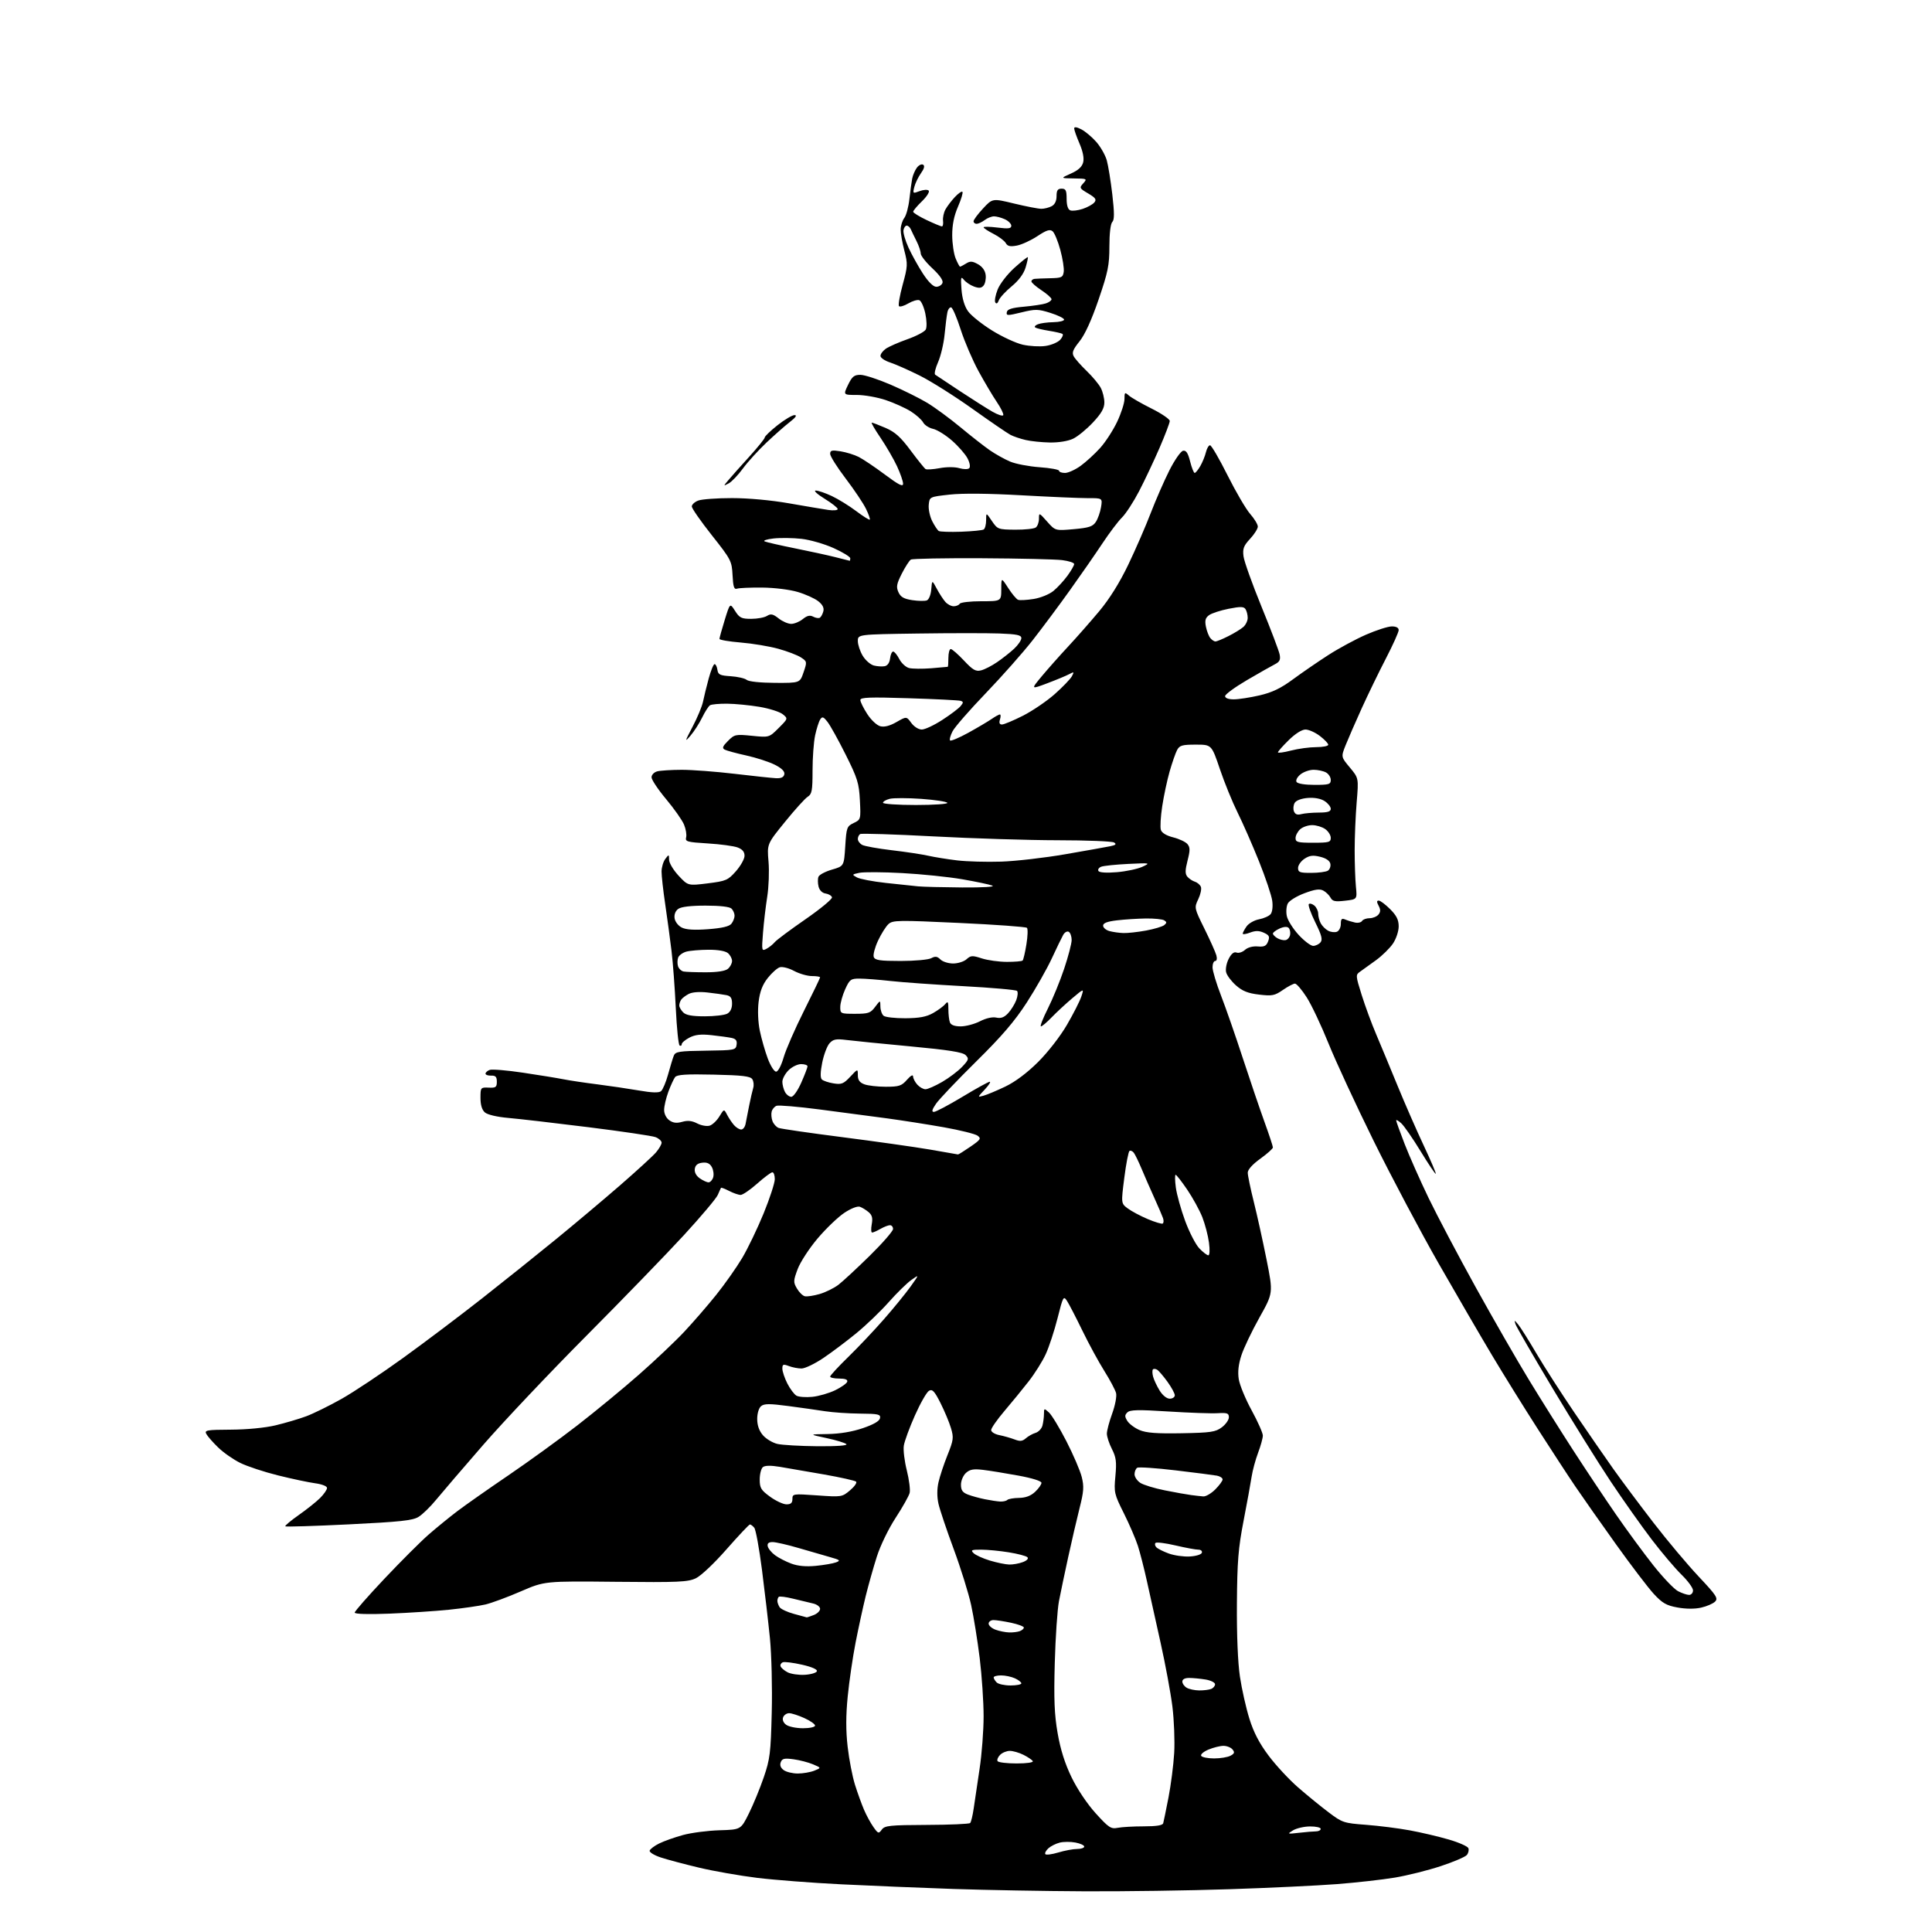 <?xml version="1.0" encoding="UTF-8" standalone="no"?>
<svg 
  version="1.1" 
  xmlns="http://www.w3.org/2000/svg" 
  xmlns:xlink="http://www.w3.org/1999/xlink" 
  xmlns:svg="http://www.w3.org/2000/svg"
  xmlns:rdf="http://www.w3.org/1999/02/22-rdf-syntax-ns#"
  xmlns:cc="http://creativecommons.org/ns#"
  xmlns:dc="http://purl.org/dc/elements/1.1/"
  viewBox="0 0 768 768"
  width="768"
  height="768"
>
<style>svg {background-color: white; }</style>"
<path stroke="none" fill="black" fill-rule="evenodd" d="M431.00,751.82C415.32,751.75 391.93,751.33 379.00,750.89C366.07,750.45 346.05,749.62 334.50,749.05C322.95,748.48 307.88,747.32 301.00,746.48C294.12,745.63 283.77,743.82 278.00,742.45C272.23,741.08 265.34,739.25 262.70,738.38C260.06,737.51 258.06,736.29 258.25,735.65C258.45,735.02 260.16,733.73 262.05,732.80C263.95,731.86 268.20,730.35 271.50,729.45C274.80,728.55 281.32,727.70 286.00,727.56C294.50,727.31 294.50,727.31 297.68,720.91C299.44,717.38 302.10,710.90 303.61,706.50C306.09,699.25 306.39,696.82 306.78,680.73C307.03,670.86 306.70,657.75 306.06,651.23C305.41,644.78 303.99,632.55 302.90,624.05C301.81,615.55 300.43,608.01 299.83,607.30C299.24,606.58 298.47,606.00 298.11,606.00C297.76,606.00 293.59,610.43 288.84,615.83C283.96,621.41 278.66,626.41 276.62,627.38C273.44,628.89 269.73,629.05 244.76,628.79C216.50,628.50 216.50,628.50 207.00,632.61C201.78,634.88 195.47,637.21 193.00,637.80C190.53,638.38 184.00,639.32 178.50,639.89C173.00,640.45 162.31,641.15 154.75,641.45C146.35,641.78 141.00,641.62 141.00,641.03C141.00,640.51 146.33,634.44 152.84,627.54C159.35,620.65 167.20,612.81 170.27,610.12C173.34,607.43 178.48,603.24 181.68,600.80C184.88,598.37 194.03,591.95 202.00,586.53C209.97,581.11 222.35,572.15 229.50,566.61C236.65,561.07 247.68,551.99 254.00,546.43C260.32,540.87 268.43,533.20 272.00,529.39C275.57,525.58 281.30,518.97 284.71,514.72C288.13,510.46 292.77,503.86 295.03,500.07C297.29,496.27 301.12,488.29 303.56,482.33C305.99,476.37 307.99,470.26 307.99,468.75C308.00,467.24 307.57,466.00 307.03,466.00C306.50,466.00 303.79,468.02 301.00,470.50C298.21,472.97 295.25,475.00 294.42,475.00C293.58,475.00 291.53,474.29 289.86,473.43C288.18,472.56 286.72,472.00 286.61,472.18C286.50,472.35 285.92,473.62 285.33,475.00C284.74,476.38 278.69,483.56 271.88,490.97C265.07,498.38 247.63,516.38 233.12,530.97C218.61,545.56 200.16,565.07 192.12,574.32C184.08,583.57 175.63,593.42 173.35,596.20C171.07,598.99 167.92,602.05 166.35,603.00C164.02,604.43 159.00,604.96 138.67,605.96C125.02,606.63 113.65,606.98 113.41,606.74C113.17,606.50 115.57,604.49 118.74,602.26C121.92,600.03 125.75,596.98 127.26,595.47C128.77,593.96 130.00,592.17 130.00,591.49C130.00,590.78 128.01,589.99 125.25,589.62C122.64,589.26 116.01,587.86 110.52,586.49C105.03,585.13 98.28,582.90 95.52,581.54C92.76,580.19 88.79,577.41 86.70,575.37C84.60,573.34 82.49,570.92 82.01,570.01C81.21,568.52 82.19,568.36 91.81,568.31C98.14,568.28 105.36,567.58 109.50,566.60C113.35,565.68 118.85,564.06 121.73,562.99C124.60,561.92 130.94,558.80 135.81,556.06C140.67,553.31 151.68,545.99 160.27,539.78C168.86,533.58 183.00,522.91 191.69,516.08C200.39,509.25 213.57,498.69 221.00,492.62C228.43,486.55 239.90,476.90 246.50,471.17C253.10,465.43 259.51,459.56 260.75,458.12C261.98,456.68 262.99,454.93 263.00,454.23C263.00,453.52 261.91,452.54 260.58,452.03C259.25,451.52 247.21,449.74 233.83,448.07C220.45,446.40 206.12,444.74 202.00,444.39C197.56,444.00 193.79,443.11 192.75,442.21C191.60,441.21 191.00,439.24 191.00,436.45C191.00,432.30 191.07,432.21 194.25,432.35C197.09,432.48 197.50,432.18 197.50,430.00C197.50,428.05 197.00,427.52 195.25,427.58C194.01,427.62 193.00,427.27 193.00,426.80C193.00,426.32 193.74,425.65 194.64,425.31C195.55,424.96 201.51,425.45 207.89,426.41C214.28,427.36 221.53,428.54 224.00,429.03C226.47,429.52 232.55,430.43 237.50,431.05C242.45,431.68 249.88,432.78 254.00,433.49C259.17,434.39 261.89,434.47 262.76,433.77C263.45,433.20 264.72,430.21 265.57,427.12C266.42,424.03 267.44,420.67 267.84,419.66C268.48,418.03 269.92,417.80 280.53,417.66C292.07,417.51 292.51,417.42 292.81,415.29C293.05,413.65 292.53,412.95 290.81,412.59C289.54,412.32 285.94,411.83 282.82,411.49C278.62,411.03 276.34,411.29 274.07,412.46C272.38,413.34 271.00,414.52 271.00,415.08C271.00,415.65 270.62,415.88 270.16,415.60C269.69,415.31 269.01,408.65 268.64,400.79C268.27,392.93 267.51,382.68 266.94,378.00C266.38,373.32 265.25,365.00 264.44,359.50C263.62,354.00 262.97,348.12 262.98,346.44C262.99,344.76 263.66,342.51 264.47,341.44C265.90,339.55 265.94,339.56 265.97,341.79C265.99,343.05 267.69,345.89 269.75,348.10C273.50,352.12 273.50,352.12 281.32,351.15C288.62,350.24 289.36,349.92 292.53,346.34C294.39,344.23 295.94,341.48 295.96,340.23C295.99,338.65 295.16,337.63 293.25,336.89C291.74,336.31 286.40,335.58 281.38,335.28C273.10,334.77 272.31,334.55 272.75,332.85C273.02,331.83 272.64,329.55 271.91,327.79C271.18,326.03 267.98,321.48 264.79,317.67C261.61,313.87 259.00,309.96 259.00,308.99C259.00,308.01 260.00,306.97 261.25,306.63C262.49,306.30 266.88,306.02 271.00,306.01C275.12,306.01 284.57,306.72 292.00,307.60C299.43,308.48 306.83,309.27 308.46,309.35C310.53,309.45 311.53,308.98 311.78,307.80C312.01,306.65 310.82,305.44 308.04,304.02C305.79,302.87 300.70,301.21 296.72,300.33C292.75,299.46 288.86,298.40 288.09,297.99C286.97,297.39 287.24,296.67 289.39,294.52C291.98,291.93 292.41,291.84 298.93,292.49C305.75,293.18 305.75,293.18 309.52,289.41C313.28,285.65 313.28,285.65 311.14,283.91C309.97,282.96 305.81,281.64 301.91,280.98C298.01,280.33 292.23,279.76 289.07,279.73C285.91,279.70 282.84,279.98 282.25,280.35C281.66,280.71 280.24,282.92 279.10,285.26C277.96,287.59 275.86,290.85 274.43,292.50C272.12,295.17 272.21,294.78 275.29,288.93C277.20,285.32 279.07,280.82 279.46,278.93C279.84,277.05 280.85,272.91 281.71,269.75C282.56,266.59 283.62,264.00 284.06,264.00C284.50,264.00 285.00,265.01 285.18,266.25C285.46,268.19 286.19,268.54 290.47,268.81C293.21,268.99 296.07,269.64 296.82,270.26C297.63,270.94 302.24,271.42 308.09,271.45C317.98,271.50 317.98,271.50 319.43,267.24C320.86,263.07 320.83,262.94 318.39,261.34C317.02,260.44 312.97,258.89 309.39,257.90C305.81,256.91 299.09,255.79 294.44,255.41C289.80,255.03 286.00,254.38 286.00,253.97C286.00,253.55 286.94,250.16 288.09,246.44C290.18,239.66 290.18,239.66 292.19,242.83C293.95,245.61 294.74,246.00 298.61,246.00C301.04,246.00 303.87,245.48 304.89,244.83C306.42,243.88 307.27,244.06 309.52,245.83C311.03,247.03 313.28,248.00 314.52,248.00C315.76,248.00 317.84,247.14 319.13,246.09C320.85,244.70 321.96,244.45 323.26,245.14C324.24,245.66 325.43,245.85 325.90,245.56C326.37,245.27 327.00,244.12 327.29,243.01C327.65,241.64 327.00,240.36 325.25,238.98C323.84,237.87 320.17,236.22 317.09,235.31C313.94,234.37 307.79,233.61 303.00,233.57C298.32,233.53 293.82,233.72 293.00,234.00C291.80,234.40 291.44,233.32 291.20,228.65C290.91,223.01 290.60,222.42 282.95,212.75C278.58,207.23 275.00,202.09 275.00,201.33C275.00,200.57 276.15,199.51 277.57,198.98C278.98,198.44 285.01,198.00 290.97,198.00C297.47,198.00 306.54,198.83 313.65,200.08C320.17,201.22 327.19,202.40 329.25,202.71C331.31,203.01 333.00,202.86 333.00,202.36C333.00,201.86 330.64,200.00 327.75,198.23C324.87,196.45 323.30,195.00 324.26,195.00C325.23,195.00 328.10,195.98 330.63,197.17C333.17,198.36 337.53,201.05 340.31,203.14C343.10,205.24 345.55,206.78 345.76,206.57C345.97,206.36 345.29,204.42 344.24,202.26C343.20,200.10 339.56,194.68 336.17,190.22C332.78,185.77 330.00,181.36 330.00,180.43C330.00,179.02 330.66,178.85 334.10,179.40C336.36,179.76 339.63,180.77 341.35,181.64C343.08,182.52 347.76,185.66 351.75,188.64C357.31,192.79 359.00,193.63 358.99,192.27C358.98,191.30 357.89,188.16 356.56,185.29C355.22,182.43 352.28,177.36 350.03,174.04C347.77,170.72 346.20,168.00 346.53,168.00C346.86,168.00 349.32,168.94 352.00,170.09C355.79,171.72 358.00,173.71 361.98,179.06C364.79,182.84 367.47,186.17 367.93,186.46C368.40,186.75 370.91,186.58 373.51,186.10C376.26,185.58 379.55,185.58 381.33,186.10C383.10,186.60 384.79,186.61 385.29,186.11C385.80,185.60 385.51,183.95 384.62,182.23C383.77,180.58 381.00,177.41 378.47,175.18C375.94,172.95 372.54,170.84 370.92,170.48C369.31,170.13 367.52,168.97 366.95,167.90C366.38,166.84 364.17,164.87 362.04,163.52C359.90,162.18 355.44,160.16 352.11,159.04C348.78,157.92 343.61,157.00 340.62,157.00C335.18,157.00 335.18,157.00 337.11,153.00C338.72,149.67 339.54,149.00 342.01,149.00C343.64,149.00 349.05,150.76 354.04,152.91C359.02,155.06 365.59,158.32 368.63,160.16C371.67,162.00 377.61,166.37 381.83,169.87C386.05,173.38 391.31,177.49 393.52,179.02C395.73,180.54 399.33,182.55 401.52,183.48C403.71,184.41 408.99,185.42 413.25,185.73C417.51,186.03 421.00,186.67 421.00,187.14C421.00,187.61 422.06,188.00 423.35,188.00C424.64,188.00 427.45,186.72 429.60,185.16C431.74,183.60 435.23,180.41 437.34,178.06C439.46,175.71 442.49,171.03 444.09,167.65C445.69,164.27 447.00,160.19 447.00,158.60C447.00,155.91 447.13,155.81 448.75,157.23C449.71,158.08 453.76,160.41 457.75,162.40C461.74,164.39 465.00,166.62 465.00,167.34C465.00,168.06 463.16,172.90 460.92,178.08C458.67,183.26 455.03,190.98 452.82,195.23C450.61,199.48 447.54,204.21 445.99,205.73C444.45,207.25 440.96,211.88 438.23,216.00C435.50,220.12 429.72,228.46 425.38,234.52C421.05,240.59 414.35,249.58 410.50,254.50C406.65,259.42 398.26,268.89 391.87,275.55C385.47,282.21 379.52,289.02 378.66,290.70C377.79,292.38 377.35,294.02 377.68,294.34C378.01,294.67 381.25,293.30 384.89,291.30C388.52,289.30 392.69,286.83 394.15,285.83C395.61,284.82 397.11,284.00 397.47,284.00C397.84,284.00 397.85,284.90 397.50,286.00C397.07,287.36 397.32,288.00 398.30,288.00C399.09,288.00 402.83,286.43 406.62,284.52C410.40,282.60 416.10,278.73 419.27,275.92C422.44,273.11 425.51,269.91 426.09,268.83C427.06,267.03 426.96,266.95 425.02,267.99C423.84,268.62 419.92,270.25 416.31,271.61C409.75,274.08 409.75,274.08 414.12,268.82C416.53,265.93 421.24,260.62 424.58,257.03C427.93,253.44 433.48,247.12 436.93,243.00C441.02,238.12 445.05,231.66 448.49,224.50C451.39,218.45 455.41,209.22 457.41,204.00C459.42,198.78 462.76,191.13 464.84,187.00C466.92,182.88 469.37,179.36 470.28,179.18C471.51,178.95 472.24,180.05 473.09,183.43C473.72,185.94 474.54,188.00 474.90,188.00C475.27,188.00 476.28,186.76 477.15,185.25C478.02,183.74 479.02,181.26 479.38,179.75C479.74,178.24 480.48,177.00 481.01,177.00C481.55,177.00 484.68,182.37 487.97,188.94C491.26,195.51 495.31,202.43 496.98,204.32C498.64,206.21 500.00,208.46 500.00,209.32C500.00,210.18 498.62,212.37 496.93,214.19C494.36,216.95 493.93,218.11 494.32,221.17C494.58,223.19 497.80,232.19 501.47,241.17C505.15,250.15 508.39,258.70 508.68,260.16C509.09,262.24 508.69,263.08 506.85,264.02C505.56,264.67 500.56,267.51 495.75,270.32C490.94,273.14 487.00,276.01 487.00,276.72C487.00,277.51 488.31,278.00 490.44,278.00C492.33,278.00 496.93,277.29 500.67,276.43C505.74,275.25 509.11,273.63 513.98,270.04C517.57,267.40 523.88,263.06 528.00,260.41C532.12,257.75 538.88,254.10 543.00,252.30C547.12,250.50 551.74,249.02 553.25,249.01C555.01,249.00 556.00,249.53 556.00,250.47C556.00,251.28 553.72,256.34 550.94,261.72C548.15,267.10 543.83,276.00 541.33,281.50C538.84,287.00 535.95,293.61 534.92,296.19C533.06,300.88 533.06,300.88 536.58,305.09C540.10,309.31 540.10,309.31 539.30,318.90C538.86,324.18 538.50,332.77 538.50,338.00C538.50,343.23 538.73,349.75 539.00,352.50C539.50,357.50 539.50,357.50 534.68,358.05C530.72,358.51 529.69,358.29 528.91,356.83C528.38,355.85 527.09,354.58 526.03,354.02C524.59,353.25 522.71,353.51 518.55,355.07C515.49,356.21 512.51,358.04 511.93,359.13C511.34,360.22 511.17,362.51 511.54,364.20C511.92,365.90 514.03,369.25 516.24,371.64C518.45,374.04 521.04,376.00 522.00,376.00C522.97,376.00 524.28,375.37 524.92,374.60C525.83,373.50 525.38,371.77 522.84,366.63C521.06,363.02 519.91,359.76 520.28,359.39C520.65,359.02 521.64,359.28 522.48,359.98C523.31,360.68 524.00,362.12 524.00,363.19C524.00,364.26 524.46,365.99 525.02,367.04C525.59,368.09 526.90,369.41 527.95,369.97C529.00,370.53 530.56,370.72 531.43,370.39C532.29,370.06 533.00,368.66 533.00,367.29C533.00,365.29 533.35,364.93 534.75,365.52C535.71,365.93 537.46,366.47 538.63,366.72C539.81,366.98 541.07,366.70 541.44,366.09C541.81,365.49 543.16,365.00 544.44,365.00C545.71,365.00 547.29,364.35 547.95,363.56C548.83,362.50 548.85,361.60 548.03,360.06C547.22,358.54 547.23,358.00 548.06,358.00C548.69,358.00 550.73,359.53 552.60,361.40C555.15,363.95 556.00,365.66 556.00,368.25C556.00,370.18 555.00,373.18 553.74,375.06C552.49,376.91 549.46,379.89 546.99,381.69C544.52,383.50 541.66,385.55 540.64,386.26C538.85,387.51 538.87,387.81 541.29,395.52C542.67,399.91 545.23,406.88 546.99,411.00C548.74,415.12 552.58,424.35 555.51,431.50C558.44,438.65 563.14,449.39 565.96,455.38C568.77,461.36 570.93,466.41 570.74,466.60C570.55,466.79 567.84,462.76 564.72,457.65C561.60,452.54 558.14,447.53 557.02,446.52C555.91,445.51 555.00,445.00 555.00,445.38C555.00,445.76 556.52,450.00 558.38,454.79C560.24,459.58 564.52,469.24 567.90,476.25C571.29,483.26 579.72,499.24 586.64,511.75C593.57,524.26 603.07,540.79 607.76,548.48C612.45,556.18 620.33,568.73 625.29,576.39C630.24,584.04 637.89,595.53 642.29,601.90C646.69,608.28 653.43,617.45 657.26,622.28C661.10,627.12 665.51,631.73 667.07,632.53C668.63,633.34 670.60,634.00 671.45,634.00C672.30,634.00 673.00,633.19 673.00,632.21C673.00,631.22 670.95,628.41 668.43,625.96C665.92,623.51 660.60,617.23 656.60,612.00C652.61,606.77 645.25,596.37 640.26,588.89C635.27,581.40 624.85,564.69 617.11,551.75C609.36,538.81 602.76,527.39 602.43,526.36C601.89,524.66 601.98,524.67 603.50,526.50C604.41,527.60 607.67,532.77 610.74,538.00C613.81,543.23 620.60,553.80 625.83,561.50C631.06,569.20 638.06,579.33 641.37,584.00C644.69,588.67 651.87,598.29 657.34,605.37C662.80,612.45 670.87,622.05 675.26,626.71C682.31,634.20 683.07,635.36 681.76,636.67C680.95,637.48 678.45,638.56 676.21,639.06C673.70,639.63 670.12,639.61 666.82,639.00C662.40,638.20 660.81,637.28 657.39,633.58C655.13,631.13 648.36,622.23 642.33,613.81C636.31,605.39 629.09,595.12 626.30,591.00C623.50,586.88 616.74,576.52 611.27,568.00C605.80,559.48 597.66,546.37 593.18,538.87C588.70,531.38 579.15,514.95 571.95,502.37C564.76,489.79 553.10,467.80 546.04,453.50C538.99,439.20 530.90,421.74 528.07,414.70C525.23,407.67 521.35,399.45 519.43,396.45C517.51,393.45 515.41,391.00 514.77,391.00C514.13,391.00 511.97,392.14 509.96,393.53C506.70,395.79 505.70,395.98 500.52,395.37C496.12,394.86 493.90,393.98 491.35,391.73C489.50,390.11 487.72,387.75 487.41,386.50C487.09,385.24 487.55,382.83 488.43,381.14C489.49,379.08 490.52,378.26 491.55,378.66C492.39,378.98 493.89,378.50 494.89,377.60C495.98,376.61 498.01,376.06 499.96,376.23C502.57,376.45 503.39,376.04 504.09,374.22C504.81,372.32 504.53,371.74 502.41,370.78C500.52,369.92 499.10,369.90 496.93,370.72C495.32,371.33 494.00,371.52 494.00,371.14C494.00,370.76 494.69,369.46 495.53,368.26C496.37,367.06 498.60,365.79 500.49,365.44C502.38,365.08 504.45,364.16 505.09,363.39C505.77,362.57 506.04,360.35 505.74,358.10C505.45,355.96 503.08,348.88 500.46,342.36C497.84,335.84 494.01,327.12 491.96,323.00C489.91,318.87 486.74,311.11 484.93,305.75C481.63,296.00 481.63,296.00 475.35,296.00C469.95,296.00 468.91,296.30 467.92,298.14C467.29,299.32 465.96,303.15 464.95,306.66C463.95,310.16 462.62,316.40 462.00,320.51C461.37,324.63 461.13,328.85 461.46,329.89C461.84,331.09 463.65,332.18 466.39,332.87C468.77,333.47 471.31,334.67 472.03,335.54C473.11,336.84 473.12,338.02 472.07,342.09C471.09,345.94 471.07,347.38 471.99,348.49C472.65,349.28 474.00,350.18 475.00,350.50C476.00,350.82 477.07,351.74 477.38,352.56C477.70,353.37 477.22,355.58 476.32,357.46C474.70,360.85 474.73,360.96 478.79,369.19C481.05,373.76 483.18,378.51 483.52,379.75C483.88,381.06 483.69,382.00 483.07,382.00C482.48,382.00 482.00,383.13 482.00,384.52C482.00,385.91 483.52,390.97 485.38,395.77C487.24,400.57 491.12,411.70 493.99,420.50C496.87,429.30 500.75,440.72 502.61,445.87C504.48,451.02 506.00,455.64 506.00,456.12C506.00,456.61 503.75,458.62 501.00,460.60C497.90,462.82 496.00,464.94 496.00,466.16C496.00,467.25 497.09,472.49 498.42,477.82C499.75,483.14 502.03,493.46 503.48,500.74C506.12,513.99 506.12,513.99 500.65,523.74C497.65,529.11 494.41,535.87 493.47,538.78C492.30,542.38 491.97,545.39 492.43,548.27C492.80,550.59 495.10,556.16 497.55,560.64C500.00,565.13 502.00,569.64 502.00,570.65C502.00,571.67 501.15,574.75 500.11,577.50C499.08,580.25 497.92,584.52 497.54,587.00C497.17,589.48 495.73,597.35 494.35,604.50C492.23,615.44 491.81,620.67 491.69,637.50C491.60,649.90 492.06,660.92 492.89,666.50C493.63,671.45 495.33,678.98 496.66,683.24C498.36,688.69 500.63,693.04 504.34,697.96C507.23,701.81 512.50,707.48 516.05,710.56C519.60,713.65 525.04,718.09 528.15,720.43C533.57,724.53 534.17,724.73 543.03,725.39C548.11,725.78 555.92,726.76 560.38,727.59C564.85,728.41 571.81,730.04 575.85,731.22C579.89,732.39 583.43,733.95 583.71,734.69C583.99,735.42 583.71,736.64 583.09,737.39C582.46,738.15 577.80,740.14 572.73,741.81C567.65,743.49 559.45,745.54 554.50,746.37C549.55,747.20 539.20,748.36 531.50,748.96C523.80,749.56 504.45,750.48 488.50,751.00C472.55,751.53 446.68,751.90 431.00,751.82zM420.66,736.40C423.22,735.63 426.60,735.00 428.16,735.00C429.72,735.00 431.00,734.57 431.00,734.05C431.00,733.52 429.43,732.80 427.51,732.44C425.59,732.07 422.77,732.09 421.26,732.47C419.74,732.85 417.72,733.86 416.77,734.71C415.82,735.57 415.26,736.61 415.52,737.04C415.78,737.46 418.09,737.17 420.66,736.40zM350.53,727.30C351.70,725.70 353.66,725.49 368.41,725.43C377.52,725.40 385.28,725.06 385.65,724.68C386.03,724.31 386.67,721.64 387.08,718.75C387.49,715.86 388.54,708.81 389.41,703.07C390.28,697.34 391.00,687.96 391.00,682.24C391.00,676.51 390.30,666.13 389.45,659.16C388.59,652.20 387.06,642.67 386.04,638.00C385.02,633.33 381.90,623.32 379.11,615.78C376.31,608.23 373.59,600.13 373.06,597.78C372.45,595.06 372.45,591.96 373.06,589.25C373.58,586.91 375.19,582.04 376.64,578.43C379.04,572.43 379.16,571.48 378.02,567.68C377.34,565.38 375.46,560.90 373.86,557.72C371.47,552.99 370.64,552.10 369.29,552.86C368.39,553.36 365.87,557.76 363.70,562.64C361.53,567.51 359.54,572.93 359.28,574.68C359.01,576.43 359.55,580.87 360.48,584.55C361.40,588.23 361.90,592.24 361.60,593.46C361.29,594.68 358.79,599.13 356.03,603.36C353.20,607.69 349.95,614.40 348.56,618.77C347.20,623.02 345.21,630.10 344.12,634.50C343.04,638.90 341.23,647.23 340.10,653.00C338.97,658.77 337.57,668.38 336.98,674.35C336.23,681.93 336.22,687.95 336.95,694.35C337.52,699.38 338.84,706.20 339.88,709.50C340.92,712.80 342.55,717.30 343.50,719.50C344.45,721.70 346.12,724.76 347.22,726.30C349.08,728.93 349.29,728.99 350.53,727.30zM516.39,728.56C519.08,728.25 522.12,728.00 523.14,728.00C524.16,728.00 525.00,727.55 525.00,727.00C525.00,726.45 523.09,726.02 520.75,726.04C518.41,726.05 515.38,726.76 514.00,727.59C511.59,729.06 511.68,729.10 516.39,728.56zM444.29,726.59C445.92,726.27 450.58,726.00 454.66,726.00C459.73,726.00 462.17,725.61 462.40,724.75C462.59,724.06 463.53,719.45 464.50,714.50C465.46,709.55 466.48,701.60 466.76,696.83C467.04,692.07 466.71,683.74 466.04,678.33C465.36,672.92 463.25,661.52 461.35,653.00C459.45,644.48 457.00,633.45 455.91,628.50C454.82,623.55 453.21,617.25 452.33,614.50C451.44,611.75 448.93,605.91 446.74,601.53C442.92,593.90 442.78,593.26 443.39,586.76C443.91,581.09 443.68,579.30 442.01,576.02C440.90,573.85 440.00,571.10 440.00,569.89C440.00,568.69 440.95,565.09 442.12,561.89C443.28,558.70 443.98,555.05 443.66,553.79C443.34,552.53 441.25,548.58 439.00,545.00C436.75,541.42 432.83,534.23 430.29,529.00C427.75,523.77 425.00,518.46 424.19,517.20C422.76,514.99 422.60,515.27 420.39,524.01C419.13,529.02 417.01,535.46 415.69,538.31C414.38,541.17 411.32,546.03 408.90,549.13C406.48,552.23 402.14,557.54 399.25,560.93C396.36,564.33 394.00,567.72 394.00,568.47C394.00,569.23 395.46,570.13 397.25,570.48C399.04,570.84 401.75,571.61 403.28,572.19C405.46,573.04 406.42,572.94 407.78,571.75C408.72,570.92 410.46,569.94 411.64,569.59C412.82,569.23 414.05,567.94 414.38,566.72C414.71,565.50 414.98,563.42 414.99,562.10C415.00,559.76 415.06,559.74 416.98,561.48C418.06,562.46 421.18,567.61 423.91,572.91C426.63,578.21 429.37,584.59 430.00,587.09C430.96,590.91 430.83,592.86 429.13,599.56C428.03,603.93 426.00,612.67 424.62,619.00C423.23,625.33 421.59,633.20 420.95,636.50C420.32,639.80 419.57,650.83 419.29,661.00C418.89,675.52 419.13,681.55 420.43,689.00C421.56,695.49 423.31,701.03 425.96,706.50C428.23,711.20 432.20,717.12 435.58,720.84C440.75,726.54 441.63,727.12 444.29,726.59zM317.13,705.00C319.19,705.00 322.14,704.49 323.68,703.88C326.50,702.75 326.50,702.75 323.19,701.35C321.37,700.58 317.89,699.67 315.46,699.34C311.80,698.84 310.92,699.04 310.36,700.51C309.91,701.67 310.32,702.76 311.53,703.64C312.55,704.39 315.07,705.00 317.13,705.00zM404.12,701.00C408.21,701.00 410.88,700.61 410.54,700.06C410.22,699.55 408.55,698.42 406.83,697.56C405.10,696.70 402.67,696.00 401.42,696.00C400.17,696.00 398.43,696.71 397.56,697.58C396.69,698.45 396.24,699.57 396.55,700.08C396.86,700.59 400.27,701.00 404.12,701.00zM482.62,699.00C485.10,699.00 488.03,698.52 489.13,697.93C490.73,697.08 490.89,696.57 489.94,695.43C489.29,694.64 487.67,694.00 486.35,694.00C485.02,694.00 482.34,694.67 480.40,695.48C478.45,696.29 477.14,697.42 477.49,697.98C477.83,698.54 480.15,699.00 482.62,699.00zM319.19,687.00C321.88,687.00 324.00,686.54 324.00,685.95C324.00,685.37 322.09,684.03 319.75,682.97C317.41,681.91 314.70,681.03 313.72,681.02C312.74,681.01 311.65,681.74 311.31,682.64C310.92,683.65 311.39,684.81 312.53,685.64C313.55,686.39 316.55,687.00 319.19,687.00zM476.67,671.97C478.41,671.99 480.55,671.73 481.42,671.39C482.29,671.06 483.00,670.22 483.00,669.52C483.00,668.83 481.31,667.98 479.25,667.64C477.19,667.30 474.26,667.02 472.75,667.01C471.01,667.00 470.00,667.53 470.00,668.45C470.00,669.25 470.79,670.36 471.75,670.92C472.71,671.48 474.93,671.95 476.67,671.97zM401.70,670.00C404.06,670.00 406.00,669.62 406.00,669.16C406.00,668.70 404.85,667.80 403.45,667.16C402.05,666.52 399.58,666.00 397.95,666.00C396.33,666.00 395.00,666.36 395.00,666.80C395.00,667.24 395.54,668.14 396.20,668.80C396.86,669.46 399.33,670.00 401.70,670.00zM319.92,665.76C322.35,665.62 324.52,664.97 324.73,664.33C324.96,663.61 322.69,662.62 318.81,661.74C315.34,660.95 311.92,660.52 311.21,660.78C310.50,661.04 310.08,661.75 310.29,662.37C310.49,662.99 311.75,664.07 313.08,664.76C314.41,665.45 317.49,665.90 319.92,665.76zM401.17,648.92C402.64,648.96 404.55,648.73 405.42,648.39C406.29,648.06 407.00,647.42 407.00,646.98C407.00,646.53 404.73,645.68 401.95,645.08C399.17,644.49 396.02,644.00 394.95,644.00C393.88,644.00 393.00,644.64 393.00,645.42C393.00,646.20 394.24,647.29 395.75,647.84C397.26,648.39 399.70,648.88 401.17,648.92zM320.68,642.93C320.79,642.97 322.02,642.56 323.43,642.02C324.85,641.49 326.00,640.37 326.00,639.54C326.00,638.72 324.76,637.76 323.25,637.42C321.74,637.07 318.16,636.22 315.31,635.51C312.45,634.80 309.86,634.47 309.56,634.78C309.25,635.08 309.01,635.82 309.02,636.42C309.02,637.01 309.42,638.12 309.90,638.88C310.38,639.63 312.96,640.84 315.64,641.56C318.31,642.28 320.58,642.90 320.68,642.93zM324.32,622.45C327.52,622.14 331.12,621.52 332.32,621.07C334.23,620.35 333.95,620.10 330.00,618.99C327.52,618.29 321.88,616.66 317.45,615.36C313.02,614.06 308.37,613.00 307.13,613.00C305.55,613.00 304.95,613.51 305.18,614.64C305.35,615.55 306.65,617.15 308.06,618.20C309.46,619.25 312.39,620.76 314.56,621.56C317.20,622.54 320.42,622.83 324.32,622.45zM401.18,621.93C402.66,621.97 405.10,621.53 406.60,620.96C408.23,620.34 408.96,619.56 408.41,619.02C407.91,618.52 404.57,617.64 401.00,617.07C397.43,616.49 392.49,616.01 390.04,616.01C386.16,616.00 385.76,616.19 387.04,617.42C387.84,618.20 390.75,619.52 393.50,620.35C396.25,621.18 399.71,621.89 401.18,621.93zM472.92,618.73C475.39,618.60 477.53,617.95 477.76,617.25C477.98,616.55 477.36,616.01 476.33,616.01C475.32,616.02 471.24,615.26 467.26,614.33C463.28,613.40 459.71,612.95 459.33,613.34C458.95,613.72 459.11,614.51 459.69,615.09C460.27,615.67 462.49,616.78 464.62,617.55C466.76,618.33 470.49,618.86 472.92,618.73zM312.65,598.00C314.38,598.00 315.00,597.44 315.00,595.87C315.00,593.80 315.25,593.76 324.84,594.44C334.54,595.13 334.73,595.10 337.90,592.43C339.67,590.94 340.76,589.38 340.31,588.97C339.86,588.56 334.10,587.27 327.50,586.11C320.90,584.95 313.02,583.59 310.00,583.09C306.36,582.49 304.08,582.53 303.25,583.21C302.56,583.78 302.00,585.99 302.00,588.12C302.00,591.51 302.52,592.36 306.15,594.99C308.43,596.65 311.36,598.00 312.65,598.00zM397.58,596.89C398.73,596.95 400.00,596.66 400.42,596.25C400.83,595.84 402.92,595.47 405.07,595.44C407.73,595.40 409.77,594.63 411.49,593.01C412.87,591.71 414.00,590.11 414.00,589.45C414.00,588.73 410.33,587.58 404.75,586.56C399.66,585.62 393.36,584.60 390.73,584.29C387.00,583.84 385.54,584.10 383.98,585.51C382.88,586.51 382.00,588.59 382.00,590.18C382.00,592.39 382.63,593.29 384.75,594.11C386.26,594.69 389.30,595.53 391.50,595.97C393.70,596.42 396.44,596.83 397.58,596.89zM478.33,594.85C479.33,594.93 481.47,593.68 483.08,592.08C484.68,590.47 486.00,588.68 486.00,588.10C486.00,587.51 484.99,586.84 483.75,586.60C482.51,586.37 475.12,585.41 467.32,584.49C459.51,583.56 452.65,583.10 452.07,583.46C451.48,583.82 451.00,584.98 451.00,586.04C451.00,587.09 452.03,588.63 453.29,589.46C454.55,590.28 458.94,591.63 463.04,592.44C467.14,593.26 471.85,594.10 473.50,594.31C475.15,594.53 477.32,594.77 478.33,594.85zM324.95,574.90C332.63,574.96 337.04,574.64 336.45,574.07C335.93,573.56 332.35,572.47 328.50,571.65C321.50,570.16 321.50,570.16 329.00,570.05C333.85,569.97 338.80,569.15 343.00,567.71C347.28,566.26 349.61,564.90 349.82,563.75C350.11,562.20 349.19,561.99 341.82,561.93C337.25,561.89 331.02,561.46 328.00,560.99C324.98,560.51 318.36,559.58 313.29,558.91C305.87,557.93 303.78,557.94 302.54,558.97C301.64,559.71 301.00,561.85 301.00,564.07C301.00,566.60 301.77,568.78 303.27,570.52C304.51,571.97 307.10,573.53 309.02,573.98C310.93,574.43 318.10,574.84 324.95,574.90zM469.68,569.74C481.31,569.53 483.19,569.25 485.68,567.39C487.23,566.23 488.50,564.43 488.50,563.39C488.50,561.78 487.84,561.54 484.00,561.77C481.52,561.92 472.75,561.61 464.50,561.09C452.49,560.32 449.23,560.39 448.16,561.44C447.05,562.52 447.05,563.11 448.14,564.86C448.87,566.02 451.05,567.65 452.98,568.47C455.63,569.60 459.76,569.92 469.68,569.74zM322.88,555.27C325.42,555.02 329.50,553.84 331.96,552.66C334.41,551.47 336.58,549.94 336.79,549.25C337.04,548.41 335.99,548.00 333.58,548.00C331.61,548.00 330.00,547.64 330.00,547.21C330.00,546.77 333.22,543.29 337.15,539.46C341.08,535.63 347.50,528.85 351.40,524.39C355.31,519.93 360.06,514.09 361.98,511.41C365.45,506.54 365.45,506.54 362.24,508.83C360.47,510.09 356.45,514.04 353.29,517.61C350.14,521.17 344.40,526.69 340.53,529.87C336.66,533.05 330.71,537.53 327.30,539.83C323.90,542.12 319.99,544.00 318.62,544.00C317.25,544.00 314.98,543.56 313.57,543.02C311.34,542.18 311.00,542.31 311.00,544.06C311.00,545.17 311.90,547.84 312.99,549.99C314.09,552.13 315.72,554.31 316.62,554.81C317.52,555.31 320.34,555.52 322.88,555.27zM464.99,556.00C466.09,556.00 467.00,555.39 467.00,554.65C467.00,553.91 465.68,551.48 464.07,549.25C462.45,547.02 460.62,544.88 460.00,544.50C459.38,544.11 458.62,544.05 458.31,544.35C458.01,544.66 458.03,545.94 458.36,547.20C458.69,548.47 459.86,550.96 460.96,552.75C462.15,554.68 463.79,556.00 464.99,556.00zM325.80,514.40C328.16,513.72 331.53,512.06 333.30,510.71C335.06,509.35 340.66,504.16 345.75,499.16C350.84,494.16 355.00,489.38 355.00,488.54C355.00,487.69 354.44,487.02 353.75,487.04C353.06,487.05 351.38,487.71 350.00,488.50C348.62,489.29 347.14,489.95 346.70,489.96C346.27,489.98 346.19,488.52 346.52,486.72C346.99,484.25 346.69,483.05 345.32,481.87C344.32,481.01 342.75,480.04 341.83,479.71C340.85,479.37 338.29,480.36 335.64,482.12C333.15,483.77 328.39,488.33 325.05,492.26C321.71,496.20 318.13,501.69 317.09,504.46C315.35,509.12 315.32,509.70 316.80,512.21C317.67,513.71 319.09,515.09 319.94,515.28C320.80,515.48 323.43,515.08 325.80,514.40zM480.32,499.00C480.87,499.00 480.98,496.91 480.58,493.92C480.21,491.13 479.02,486.60 477.94,483.84C476.85,481.09 474.16,476.18 471.95,472.92C469.73,469.66 467.66,467.00 467.33,467.00C467.01,467.00 467.04,469.27 467.41,472.04C467.78,474.81 469.44,480.77 471.10,485.29C472.76,489.81 475.30,494.74 476.75,496.25C478.19,497.76 479.80,499.00 480.32,499.00zM462.20,486.38C462.59,486.13 462.64,485.16 462.32,484.22C461.99,483.27 460.42,479.63 458.83,476.11C457.24,472.60 454.97,467.42 453.80,464.61C452.62,461.80 451.23,458.94 450.72,458.26C450.20,457.58 449.43,457.24 449.00,457.50C448.58,457.76 447.64,462.57 446.93,468.18C445.63,478.38 445.63,478.38 448.31,480.38C449.78,481.48 453.35,483.38 456.24,484.60C459.12,485.82 461.81,486.62 462.20,486.38zM281.66,470.00C282.32,470.00 283.15,469.12 283.49,468.04C283.83,466.96 283.61,465.13 282.99,463.98C282.19,462.49 281.09,461.97 279.18,462.19C277.32,462.41 276.41,463.16 276.19,464.65C276.00,466.00 276.74,467.40 278.17,468.40C279.42,469.28 280.99,470.00 281.66,470.00zM380.82,458.91C381.00,458.96 383.20,457.58 385.72,455.85C389.84,453.02 390.13,452.57 388.59,451.44C387.65,450.75 381.62,449.26 375.19,448.11C368.76,446.97 358.55,445.37 352.50,444.55C346.45,443.73 334.45,442.14 325.84,441.03C317.22,439.91 309.51,439.25 308.69,439.57C307.87,439.88 306.99,440.91 306.75,441.86C306.50,442.80 306.64,444.51 307.07,445.65C307.49,446.79 308.59,448.01 309.52,448.37C310.44,448.72 321.84,450.38 334.85,452.04C347.86,453.71 363.45,455.91 369.50,456.94C375.55,457.97 380.64,458.86 380.82,458.91zM294.64,449.00C295.37,449.00 296.15,447.99 296.38,446.75C296.61,445.51 297.25,442.25 297.80,439.50C298.35,436.75 299.08,433.60 299.41,432.50C299.75,431.40 299.59,429.82 299.05,429.00C298.28,427.81 295.13,427.43 283.72,427.18C272.70,426.93 269.13,427.17 268.35,428.18C267.80,428.91 266.59,431.54 265.67,434.03C264.75,436.53 264.00,439.76 264.00,441.23C264.00,442.79 264.86,444.49 266.09,445.35C267.60,446.41 269.01,446.57 271.21,445.94C273.38,445.32 275.07,445.50 277.17,446.59C278.78,447.42 281.01,447.81 282.12,447.46C283.23,447.11 284.96,445.46 285.97,443.80C287.81,440.78 287.81,440.78 289.03,443.14C289.71,444.44 290.94,446.29 291.78,447.25C292.62,448.21 293.91,449.00 294.64,449.00zM371.24,442.00C372.00,442.00 377.09,439.30 382.56,436.01C388.03,432.71 392.92,430.01 393.44,430.01C393.95,430.00 393.05,431.40 391.44,433.12C388.50,436.24 388.50,436.24 391.00,435.55C392.38,435.17 396.28,433.53 399.67,431.91C403.60,430.02 408.31,426.49 412.67,422.15C416.54,418.30 421.50,411.92 424.11,407.42C426.65,403.07 429.22,398.01 429.83,396.18C430.94,392.86 430.94,392.86 426.22,396.84C423.63,399.03 419.95,402.44 418.05,404.41C416.16,406.39 414.24,408.00 413.79,408.00C413.34,408.00 414.57,404.83 416.52,400.96C418.47,397.09 421.40,389.94 423.03,385.06C424.66,380.19 426.00,375.06 426.00,373.66C426.00,372.26 425.49,370.80 424.87,370.42C424.25,370.03 423.25,370.57 422.65,371.61C422.06,372.65 420.01,376.88 418.10,381.00C416.19,385.12 411.72,393.00 408.17,398.50C403.34,405.97 398.24,411.91 388.01,422.00C380.48,429.43 373.32,436.96 372.09,438.75C370.48,441.10 370.25,442.00 371.24,442.00zM314.55,436.00C315.38,436.00 317.11,433.55 318.51,430.38C319.88,427.28 321.00,424.36 321.00,423.88C321.00,423.39 319.85,423.00 318.45,423.00C317.05,423.00 314.80,424.10 313.45,425.45C312.10,426.80 311.00,428.86 311.00,430.02C311.00,431.18 311.47,433.00 312.04,434.07C312.60,435.13 313.74,436.00 314.55,436.00zM367.90,432.99C368.78,432.99 371.75,431.68 374.50,430.09C377.25,428.50 380.83,425.80 382.45,424.09C385.12,421.27 385.25,420.82 383.84,419.42C382.69,418.26 377.08,417.37 361.89,415.95C350.68,414.90 339.25,413.76 336.50,413.41C332.32,412.89 331.21,413.10 329.75,414.72C328.79,415.78 327.49,419.23 326.85,422.38C326.10,426.14 326.04,428.44 326.69,429.09C327.23,429.63 329.31,430.34 331.32,430.66C334.51,431.18 335.33,430.85 337.98,428.02C341.00,424.79 341.00,424.79 341.00,427.42C341.00,429.32 341.71,430.32 343.57,431.02C344.98,431.56 348.82,432.00 352.11,432.00C357.39,432.00 358.38,431.67 360.52,429.25C362.01,427.55 362.95,427.04 362.97,427.92C362.99,428.70 363.74,430.17 364.65,431.17C365.57,432.18 367.03,433.00 367.90,432.99zM308.50,426.00C309.29,426.00 310.55,423.63 311.51,420.33C312.41,417.22 316.04,408.90 319.58,401.85C323.11,394.80 326.00,388.80 326.00,388.51C326.00,388.23 324.53,388.00 322.74,388.00C320.94,388.00 317.76,387.08 315.66,385.96C313.54,384.82 311.01,384.18 309.96,384.51C308.93,384.84 306.77,386.77 305.17,388.80C303.09,391.45 302.07,394.13 301.56,398.25C301.14,401.69 301.33,406.30 302.04,409.75C302.70,412.91 304.11,417.86 305.19,420.75C306.26,423.64 307.75,426.00 308.50,426.00zM381.90,408.00C383.92,408.00 387.36,407.09 389.54,405.98C391.96,404.74 394.49,404.17 396.04,404.51C397.88,404.91 399.18,404.44 400.73,402.78C401.90,401.53 403.36,399.19 403.97,397.59C404.58,395.99 404.72,394.33 404.29,393.90C403.85,393.47 394.27,392.63 383.00,392.02C371.73,391.41 358.68,390.49 354.00,389.96C349.32,389.44 343.79,389.01 341.70,389.01C338.20,389.00 337.75,389.33 335.97,393.25C334.91,395.59 334.03,398.74 334.02,400.25C334.00,402.94 334.12,403.00 339.92,403.00C345.21,403.00 346.05,402.71 347.88,400.25C349.94,397.50 349.94,397.50 349.97,400.13C349.99,401.57 350.56,403.22 351.25,403.79C351.94,404.35 355.84,404.80 359.93,404.77C365.48,404.73 368.27,404.21 370.93,402.70C372.89,401.59 375.06,399.99 375.75,399.15C376.80,397.86 377.00,398.19 377.00,401.23C377.00,403.21 377.27,405.55 377.61,406.42C378.01,407.46 379.46,408.00 381.90,408.00zM280.14,404.00C283.98,404.00 288.00,403.53 289.07,402.96C290.31,402.30 291.00,400.87 291.00,398.98C291.00,396.73 290.47,395.93 288.75,395.58C287.51,395.33 284.14,394.85 281.25,394.53C277.99,394.16 275.14,394.38 273.75,395.12C272.51,395.77 271.17,396.79 270.77,397.40C270.36,398.00 270.02,399.03 270.02,399.68C270.01,400.33 270.71,401.56 271.57,402.43C272.70,403.56 275.11,404.00 280.14,404.00zM280.53,386.50C285.13,386.50 288.28,386.01 289.35,385.13C290.26,384.37 291.00,382.97 291.00,382.00C291.00,381.03 290.26,379.63 289.35,378.87C288.33,378.03 285.35,377.51 281.60,377.54C278.24,377.56 274.31,377.89 272.86,378.28C271.41,378.67 269.94,379.73 269.59,380.63C269.24,381.54 269.21,383.09 269.52,384.08C269.84,385.06 270.83,386.01 271.73,386.19C272.63,386.36 276.59,386.50 280.53,386.50zM378.89,383.00C380.79,383.00 383.19,382.24 384.22,381.31C385.89,379.79 386.54,379.76 390.29,380.98C392.61,381.73 397.08,382.35 400.23,382.36C403.38,382.37 406.21,382.13 406.51,381.82C406.81,381.52 407.49,378.64 408.01,375.42C408.54,372.20 408.64,369.24 408.23,368.83C407.83,368.43 395.70,367.55 381.27,366.88C357.10,365.75 354.90,365.78 353.19,367.33C352.17,368.25 350.30,371.22 349.03,373.93C347.77,376.63 347.00,379.56 347.33,380.42C347.83,381.71 349.77,382.00 358.03,382.00C363.59,382.00 369.05,381.51 370.18,380.90C371.79,380.04 372.58,380.15 373.83,381.40C374.71,382.28 376.98,383.00 378.89,383.00zM304.69,377.16C305.78,376.58 307.25,375.40 307.97,374.53C308.69,373.66 314.20,369.56 320.20,365.41C326.21,361.25 330.94,357.33 330.73,356.68C330.52,356.03 329.37,355.36 328.17,355.18C326.86,354.99 325.76,353.91 325.39,352.43C325.06,351.10 325.04,349.35 325.34,348.55C325.65,347.74 328.06,346.46 330.70,345.69C335.50,344.30 335.50,344.30 336.00,336.41C336.47,328.93 336.65,328.45 339.35,327.16C342.18,325.81 342.20,325.72 341.82,318.15C341.47,311.31 340.87,309.39 336.18,300.00C333.30,294.23 330.05,288.38 328.97,287.00C327.32,284.89 326.86,284.73 326.04,286.00C325.50,286.82 324.60,289.66 324.03,292.30C323.46,294.94 323.00,301.24 323.00,306.31C323.00,314.29 322.74,315.68 321.09,316.71C320.04,317.36 315.97,321.86 312.05,326.70C304.90,335.50 304.90,335.50 305.50,342.50C305.83,346.35 305.59,352.65 304.98,356.50C304.37,360.35 303.61,366.81 303.30,370.86C302.74,377.95 302.79,378.18 304.69,377.16zM510.99,373.72C511.81,373.59 512.64,372.65 512.83,371.63C513.03,370.62 512.76,369.36 512.25,368.85C511.66,368.26 510.31,368.36 508.65,369.11C507.19,369.78 506.00,370.68 506.00,371.11C506.00,371.55 506.79,372.37 507.75,372.93C508.71,373.50 510.17,373.86 510.99,373.72zM446.57,370.90C448.25,370.96 452.30,370.51 455.57,369.91C458.83,369.31 462.08,368.33 462.80,367.75C463.86,366.87 463.86,366.53 462.80,365.85C462.08,365.40 458.80,365.07 455.50,365.11C452.20,365.16 447.02,365.49 444.00,365.85C440.15,366.30 438.50,366.94 438.50,367.95C438.50,368.76 439.62,369.72 441.00,370.11C442.38,370.49 444.88,370.85 446.57,370.90zM281.50,369.37C287.02,368.95 289.89,368.28 290.75,367.19C291.44,366.33 292.00,364.89 292.00,364.01C292.00,363.12 291.46,361.86 290.80,361.20C290.04,360.44 286.24,360.00 280.49,360.00C274.57,360.00 270.76,360.46 269.60,361.31C268.50,362.10 267.94,363.55 268.16,365.03C268.35,366.38 269.60,368.01 271.00,368.71C272.73,369.58 275.96,369.79 281.50,369.37zM382.50,352.78C390.81,352.83 395.67,352.54 394.45,352.04C393.32,351.59 387.92,350.45 382.45,349.51C376.98,348.57 366.25,347.47 358.62,347.06C350.99,346.64 343.34,346.60 341.62,346.96C338.61,347.59 338.58,347.66 340.64,348.79C341.82,349.43 347.00,350.42 352.14,350.98C357.29,351.54 363.07,352.15 365.00,352.34C366.93,352.53 374.80,352.72 382.50,352.78zM443.97,346.71C447.65,346.40 452.20,345.43 454.08,344.57C457.44,343.02 457.33,343.00 448.50,343.42C443.55,343.66 438.72,344.16 437.76,344.53C436.80,344.90 436.30,345.67 436.65,346.24C437.04,346.87 439.86,347.05 443.97,346.71zM521.25,346.98C524.14,346.98 527.11,346.58 527.85,346.11C528.59,345.64 529.04,344.41 528.84,343.38C528.61,342.17 527.16,341.17 524.81,340.59C521.93,339.88 520.58,340.04 518.57,341.36C517.16,342.29 516.00,343.94 516.00,345.02C516.00,346.74 516.68,347.00 521.25,346.98zM398.00,342.51C403.77,342.32 415.25,341.00 423.50,339.57C431.75,338.14 439.80,336.71 441.38,336.38C443.52,335.94 443.91,335.56 442.88,334.91C442.12,334.42 432.05,334.02 420.50,334.01C408.95,334.00 386.75,333.31 371.17,332.48C355.59,331.65 342.43,331.23 341.92,331.55C341.42,331.86 341.00,332.75 341.00,333.52C341.00,334.30 341.79,335.35 342.75,335.87C343.72,336.38 349.01,337.33 354.50,337.98C360.00,338.62 366.52,339.61 369.00,340.17C371.48,340.73 376.65,341.56 380.50,342.02C384.35,342.48 392.23,342.70 398.00,342.51zM522.00,335.00C528.27,335.00 529.00,334.80 529.00,333.06C529.00,331.99 528.00,330.41 526.78,329.56C525.56,328.70 523.23,328.00 521.61,328.00C519.98,328.00 517.83,328.74 516.83,329.65C515.82,330.57 515.00,332.14 515.00,333.15C515.00,334.77 515.86,335.00 522.00,335.00zM517.26,323.63C518.49,323.30 521.64,323.02 524.25,323.01C527.77,323.00 529.00,322.62 529.00,321.52C529.00,320.71 527.91,319.33 526.58,318.46C525.07,317.47 522.58,316.99 519.93,317.19C517.40,317.38 515.30,318.15 514.69,319.11C514.14,320.00 513.98,321.52 514.35,322.48C514.83,323.71 515.68,324.05 517.26,323.63zM364.06,320.00C371.24,320.00 376.88,319.61 376.58,319.13C376.28,318.65 371.62,317.95 366.21,317.56C360.80,317.18 355.17,317.17 353.69,317.54C352.21,317.91 351.00,318.62 351.00,319.11C351.00,319.60 356.88,320.00 364.06,320.00zM522.56,312.00C528.29,312.00 529.00,311.78 529.00,310.04C529.00,308.95 528.13,307.60 527.07,307.04C526.00,306.47 523.80,306.00 522.18,306.00C520.55,306.00 518.20,306.83 516.95,307.84C515.67,308.88 514.99,310.18 515.40,310.84C515.83,311.53 518.75,312.00 522.56,312.00zM513.22,298.35C516.09,297.61 520.59,297.00 523.22,297.00C525.85,297.00 528.00,296.57 528.00,296.05C528.00,295.53 526.50,293.95 524.66,292.55C522.82,291.15 520.25,290.00 518.94,290.00C517.51,290.00 514.89,291.66 512.29,294.21C509.93,296.52 508.00,298.71 508.00,299.06C508.00,299.42 510.35,299.10 513.22,298.35zM366.43,290.00C367.67,290.00 371.35,288.28 374.59,286.17C377.84,284.07 381.11,281.60 381.86,280.68C383.01,279.28 383.01,278.96 381.86,278.59C381.11,278.36 371.84,277.89 361.25,277.56C345.62,277.06 342.00,277.20 342.00,278.27C342.00,279.00 343.24,281.51 344.75,283.84C346.30,286.23 348.57,288.36 349.95,288.70C351.57,289.11 353.74,288.54 356.37,287.03C360.34,284.75 360.34,284.75 362.25,287.37C363.34,288.87 365.14,290.00 366.43,290.00zM389.96,266.49C391.36,266.15 394.26,264.67 396.40,263.19C398.55,261.72 401.59,259.32 403.15,257.86C404.72,256.39 406.00,254.51 406.00,253.67C406.00,252.45 404.28,252.08 397.25,251.82C392.44,251.65 377.81,251.65 364.75,251.84C341.00,252.18 341.00,252.18 341.00,254.84C341.01,256.30 341.89,258.95 342.97,260.72C344.05,262.50 346.04,264.22 347.39,264.56C348.74,264.90 350.66,265.02 351.67,264.83C352.81,264.61 353.62,263.45 353.82,261.74C353.99,260.23 354.54,259.00 355.04,259.00C355.54,259.00 356.64,260.34 357.49,261.99C358.34,263.63 360.09,265.24 361.39,265.56C362.68,265.88 366.61,265.92 370.12,265.65C373.63,265.37 376.61,265.11 376.75,265.07C376.89,265.03 377.00,263.43 377.00,261.50C377.00,259.57 377.43,258.00 377.94,258.00C378.46,258.00 380.81,260.05 383.16,262.55C386.70,266.33 387.86,267.00 389.96,266.49zM483.16,255.00C483.67,255.00 485.97,254.05 488.29,252.88C490.61,251.72 493.29,250.07 494.25,249.23C495.21,248.38 495.99,246.75 495.98,245.60C495.98,244.44 495.59,242.90 495.13,242.17C494.44,241.09 493.17,241.06 488.39,242.00C485.15,242.64 481.65,243.78 480.62,244.54C479.16,245.60 478.88,246.65 479.37,249.11C479.72,250.87 480.51,252.91 481.13,253.65C481.74,254.39 482.66,255.00 483.16,255.00zM379.10,241.00C380.08,241.00 381.16,240.55 381.50,240.00C381.84,239.45 385.69,239.00 390.06,239.00C398.00,239.00 398.00,239.00 398.02,234.25C398.03,229.50 398.03,229.50 400.77,233.73C402.27,236.06 404.04,238.18 404.70,238.43C405.35,238.69 408.12,238.54 410.84,238.11C413.63,237.67 417.06,236.28 418.74,234.92C420.36,233.59 422.89,230.85 424.35,228.84C425.81,226.83 427.00,224.75 427.00,224.22C427.00,223.69 424.86,222.99 422.25,222.66C419.64,222.33 405.28,221.99 390.35,221.91C375.41,221.83 362.69,222.07 362.08,222.45C361.46,222.83 359.85,225.34 358.48,228.03C356.41,232.13 356.19,233.32 357.15,235.42C358.02,237.33 359.31,238.07 362.63,238.57C365.02,238.93 367.63,238.97 368.42,238.67C369.25,238.35 370.01,236.47 370.19,234.31C370.50,230.50 370.50,230.50 372.37,234.00C373.40,235.93 374.93,238.29 375.78,239.25C376.62,240.21 378.11,241.00 379.10,241.00zM337.75,222.91C337.89,222.96 338.00,222.52 338.00,221.94C338.00,221.35 335.04,219.53 331.41,217.89C327.79,216.25 322.05,214.59 318.66,214.20C315.27,213.82 310.25,213.75 307.50,214.05C304.75,214.36 303.18,214.89 304.00,215.23C304.82,215.57 310.23,216.81 316.00,217.97C321.77,219.13 328.98,220.70 332.00,221.46C335.02,222.21 337.61,222.87 337.75,222.91zM382.06,211.37C386.46,211.21 390.50,210.81 391.03,210.48C391.56,210.15 392.00,208.49 392.00,206.79C392.00,203.70 392.00,203.70 394.29,207.10C396.53,210.41 396.78,210.50 403.54,210.56C407.37,210.59 411.06,210.20 411.75,209.68C412.44,209.17 413.00,207.61 413.00,206.21C413.00,203.72 413.06,203.74 416.25,207.34C419.50,211.00 419.50,211.00 426.83,210.35C432.90,209.81 434.40,209.31 435.62,207.45C436.43,206.22 437.35,203.59 437.68,201.61C438.26,198.00 438.26,198.00 432.38,198.02C429.15,198.02 417.27,197.51 406.00,196.88C393.02,196.15 382.57,196.05 377.50,196.61C369.50,197.50 369.50,197.50 369.19,200.69C369.02,202.44 369.65,205.36 370.58,207.19C371.51,209.01 372.68,210.76 373.17,211.08C373.66,211.39 377.66,211.52 382.06,211.37zM289.65,192.16C287.50,193.29 287.50,193.29 289.50,190.91C290.60,189.59 294.31,185.42 297.75,181.64C301.19,177.85 304.00,174.37 304.00,173.90C304.00,173.43 306.29,171.24 309.09,169.02C311.89,166.81 314.93,165.00 315.84,165.01C316.94,165.02 316.32,165.93 314.00,167.73C312.07,169.22 307.87,172.93 304.66,175.96C301.45,178.99 297.24,183.62 295.31,186.25C293.38,188.88 290.84,191.54 289.65,192.16zM417.35,175.90C414.13,175.84 409.79,175.40 407.69,174.90C405.59,174.41 402.89,173.50 401.69,172.87C400.49,172.25 393.65,167.57 386.50,162.47C379.35,157.38 369.90,151.43 365.50,149.25C361.10,147.06 355.81,144.73 353.75,144.06C351.69,143.39 350.00,142.23 350.00,141.48C350.00,140.73 350.96,139.44 352.13,138.62C353.31,137.80 357.17,136.10 360.71,134.85C364.26,133.60 367.54,131.86 368.00,131.00C368.48,130.11 368.40,127.33 367.83,124.64C367.27,122.01 366.20,119.63 365.46,119.34C364.71,119.06 362.74,119.63 361.08,120.61C359.42,121.59 357.75,122.08 357.37,121.71C356.99,121.33 357.65,117.49 358.83,113.18C360.84,105.83 360.89,104.98 359.49,99.62C358.67,96.48 358.01,92.69 358.03,91.20C358.05,89.72 358.70,87.66 359.47,86.64C360.25,85.61 361.16,82.24 361.50,79.14C361.85,76.04 362.34,72.38 362.61,71.00C362.88,69.62 363.72,67.67 364.48,66.65C365.24,65.63 366.36,65.10 366.95,65.47C367.68,65.92 367.39,67.05 366.08,68.88C365.01,70.39 363.83,72.84 363.45,74.33C362.80,76.94 362.87,77.00 365.55,75.98C367.08,75.40 368.70,75.30 369.16,75.76C369.63,76.23 368.43,78.13 366.50,80.00C364.58,81.86 363.00,83.74 363.00,84.17C363.00,84.59 365.41,86.08 368.35,87.47C371.29,88.86 374.02,90.00 374.42,90.00C374.82,90.00 375.02,88.99 374.87,87.75C374.72,86.51 375.15,84.50 375.82,83.28C376.49,82.06 378.16,79.85 379.53,78.38C380.90,76.90 382.27,75.94 382.58,76.25C382.89,76.55 382.10,79.21 380.82,82.15C379.23,85.81 378.51,89.39 378.52,93.50C378.53,96.80 379.15,100.96 379.89,102.75C380.63,104.54 381.42,106.00 381.63,106.00C381.85,106.00 382.93,105.44 384.03,104.75C385.66,103.73 386.53,103.78 388.76,105.03C390.52,106.02 391.62,107.56 391.82,109.34C392.00,110.87 391.63,112.74 390.99,113.51C390.13,114.55 389.18,114.65 387.17,113.90C385.70,113.36 383.89,112.14 383.15,111.20C381.97,109.73 381.85,110.26 382.21,115.09C382.49,118.69 383.41,121.77 384.81,123.73C386.00,125.41 390.27,128.83 394.30,131.34C398.33,133.85 403.85,136.41 406.56,137.02C409.28,137.63 413.36,137.86 415.63,137.52C417.91,137.19 420.53,136.08 421.45,135.06C422.37,134.03 422.76,132.98 422.32,132.71C421.87,132.45 419.48,131.90 417.00,131.50C414.52,131.10 412.08,130.52 411.57,130.21C411.05,129.91 411.50,129.31 412.57,128.90C413.63,128.48 416.41,128.11 418.75,128.07C421.09,128.03 423.00,127.57 423.00,127.05C423.00,126.53 420.56,125.33 417.58,124.39C412.64,122.84 411.61,122.82 406.04,124.18C400.48,125.54 399.94,125.53 400.22,124.09C400.44,122.91 402.19,122.35 407.01,121.92C410.58,121.60 414.51,121.01 415.75,120.60C416.99,120.20 418.00,119.45 418.00,118.95C418.00,118.44 416.20,116.84 414.00,115.38C411.80,113.93 410.00,112.34 410.00,111.87C410.00,111.39 410.56,110.93 411.25,110.85C411.94,110.77 414.75,110.66 417.50,110.60C422.01,110.51 422.53,110.26 422.85,108.05C423.04,106.71 422.43,102.79 421.49,99.34C420.56,95.90 419.18,92.56 418.42,91.93C417.34,91.04 416.01,91.47 412.38,93.87C409.81,95.57 406.14,97.26 404.22,97.62C401.55,98.12 400.52,97.89 399.81,96.63C399.31,95.73 397.12,94.08 394.95,92.97C392.78,91.87 391.00,90.69 391.00,90.36C391.00,90.04 393.48,90.08 396.50,90.46C400.89,91.01 402.00,90.86 402.00,89.73C402.00,88.96 400.85,87.80 399.45,87.16C398.05,86.52 396.11,86.00 395.14,86.00C394.18,86.00 392.51,86.66 391.44,87.47C390.37,88.28 388.94,88.95 388.25,88.97C387.56,88.99 387.00,88.53 387.00,87.96C387.00,87.39 388.70,85.10 390.77,82.88C394.54,78.83 394.54,78.83 403.16,80.92C407.90,82.06 412.75,83.00 413.95,83.00C415.15,83.00 417.00,82.53 418.07,81.96C419.31,81.30 420.00,79.87 420.00,77.96C420.00,75.67 420.45,75.00 422.00,75.00C423.67,75.00 424.00,75.67 424.00,79.03C424.00,81.64 424.51,83.26 425.46,83.62C426.26,83.93 428.48,83.67 430.38,83.04C432.28,82.41 434.37,81.26 435.02,80.47C435.98,79.32 435.52,78.65 432.56,76.90C429.08,74.85 428.99,74.67 430.61,72.88C432.25,71.06 432.13,71.00 426.90,70.93C421.50,70.86 421.50,70.86 425.72,68.98C428.63,67.69 430.13,66.31 430.58,64.53C431.00,62.88 430.47,60.19 429.11,57.04C427.95,54.34 427.00,51.64 427.00,51.04C427.00,50.34 428.03,50.48 429.85,51.42C431.42,52.23 434.10,54.48 435.80,56.42C437.50,58.36 439.37,61.65 439.96,63.72C440.54,65.80 441.53,71.91 442.16,77.30C443.01,84.66 443.01,87.39 442.15,88.25C441.46,88.94 441.00,92.85 441.00,97.96C441.00,105.43 440.45,108.12 436.71,119.06C433.91,127.24 431.27,133.03 429.12,135.70C426.49,138.97 426.03,140.18 426.83,141.65C427.39,142.67 429.71,145.30 432.00,147.50C434.29,149.70 436.80,152.72 437.58,154.20C438.36,155.69 439.00,158.29 439.00,159.99C439.00,162.28 437.82,164.35 434.45,167.95C431.94,170.63 428.39,173.54 426.54,174.41C424.56,175.35 420.82,175.96 417.35,175.90zM398.82,165.01C399.00,164.49 397.84,162.14 396.24,159.78C394.64,157.43 391.39,151.94 389.01,147.60C386.63,143.25 383.45,135.84 381.93,131.13C380.42,126.41 378.71,122.40 378.13,122.21C377.55,122.02 376.86,122.90 376.60,124.18C376.33,125.46 375.83,129.43 375.49,133.00C375.14,136.57 373.98,141.49 372.91,143.93C371.83,146.36 371.31,148.61 371.74,148.93C372.17,149.24 376.56,152.16 381.51,155.42C386.45,158.68 392.30,162.38 394.50,163.65C396.70,164.91 398.64,165.53 398.82,165.01zM397.05,119.38C396.60,120.61 396.08,120.93 395.65,120.24C395.27,119.63 395.70,117.30 396.59,115.06C397.50,112.79 400.45,108.99 403.25,106.46C406.02,103.98 408.41,102.07 408.57,102.23C408.72,102.39 408.32,104.26 407.68,106.38C406.91,108.88 404.96,111.51 402.14,113.83C399.74,115.81 397.45,118.30 397.05,119.38zM372.17,114.00C373.21,114.00 374.33,113.32 374.65,112.48C375.02,111.50 373.59,109.43 370.62,106.66C368.08,104.29 366.00,101.64 366.00,100.76C366.00,99.88 365.25,97.66 364.33,95.83C363.41,94.00 362.38,91.88 362.05,91.12C361.71,90.35 360.99,89.71 360.46,89.69C359.93,89.66 359.34,90.46 359.15,91.47C358.95,92.47 359.84,95.59 361.13,98.40C362.41,101.20 364.99,105.86 366.87,108.75C369.00,112.03 370.99,114.00 372.17,114.00z" />

</svg>